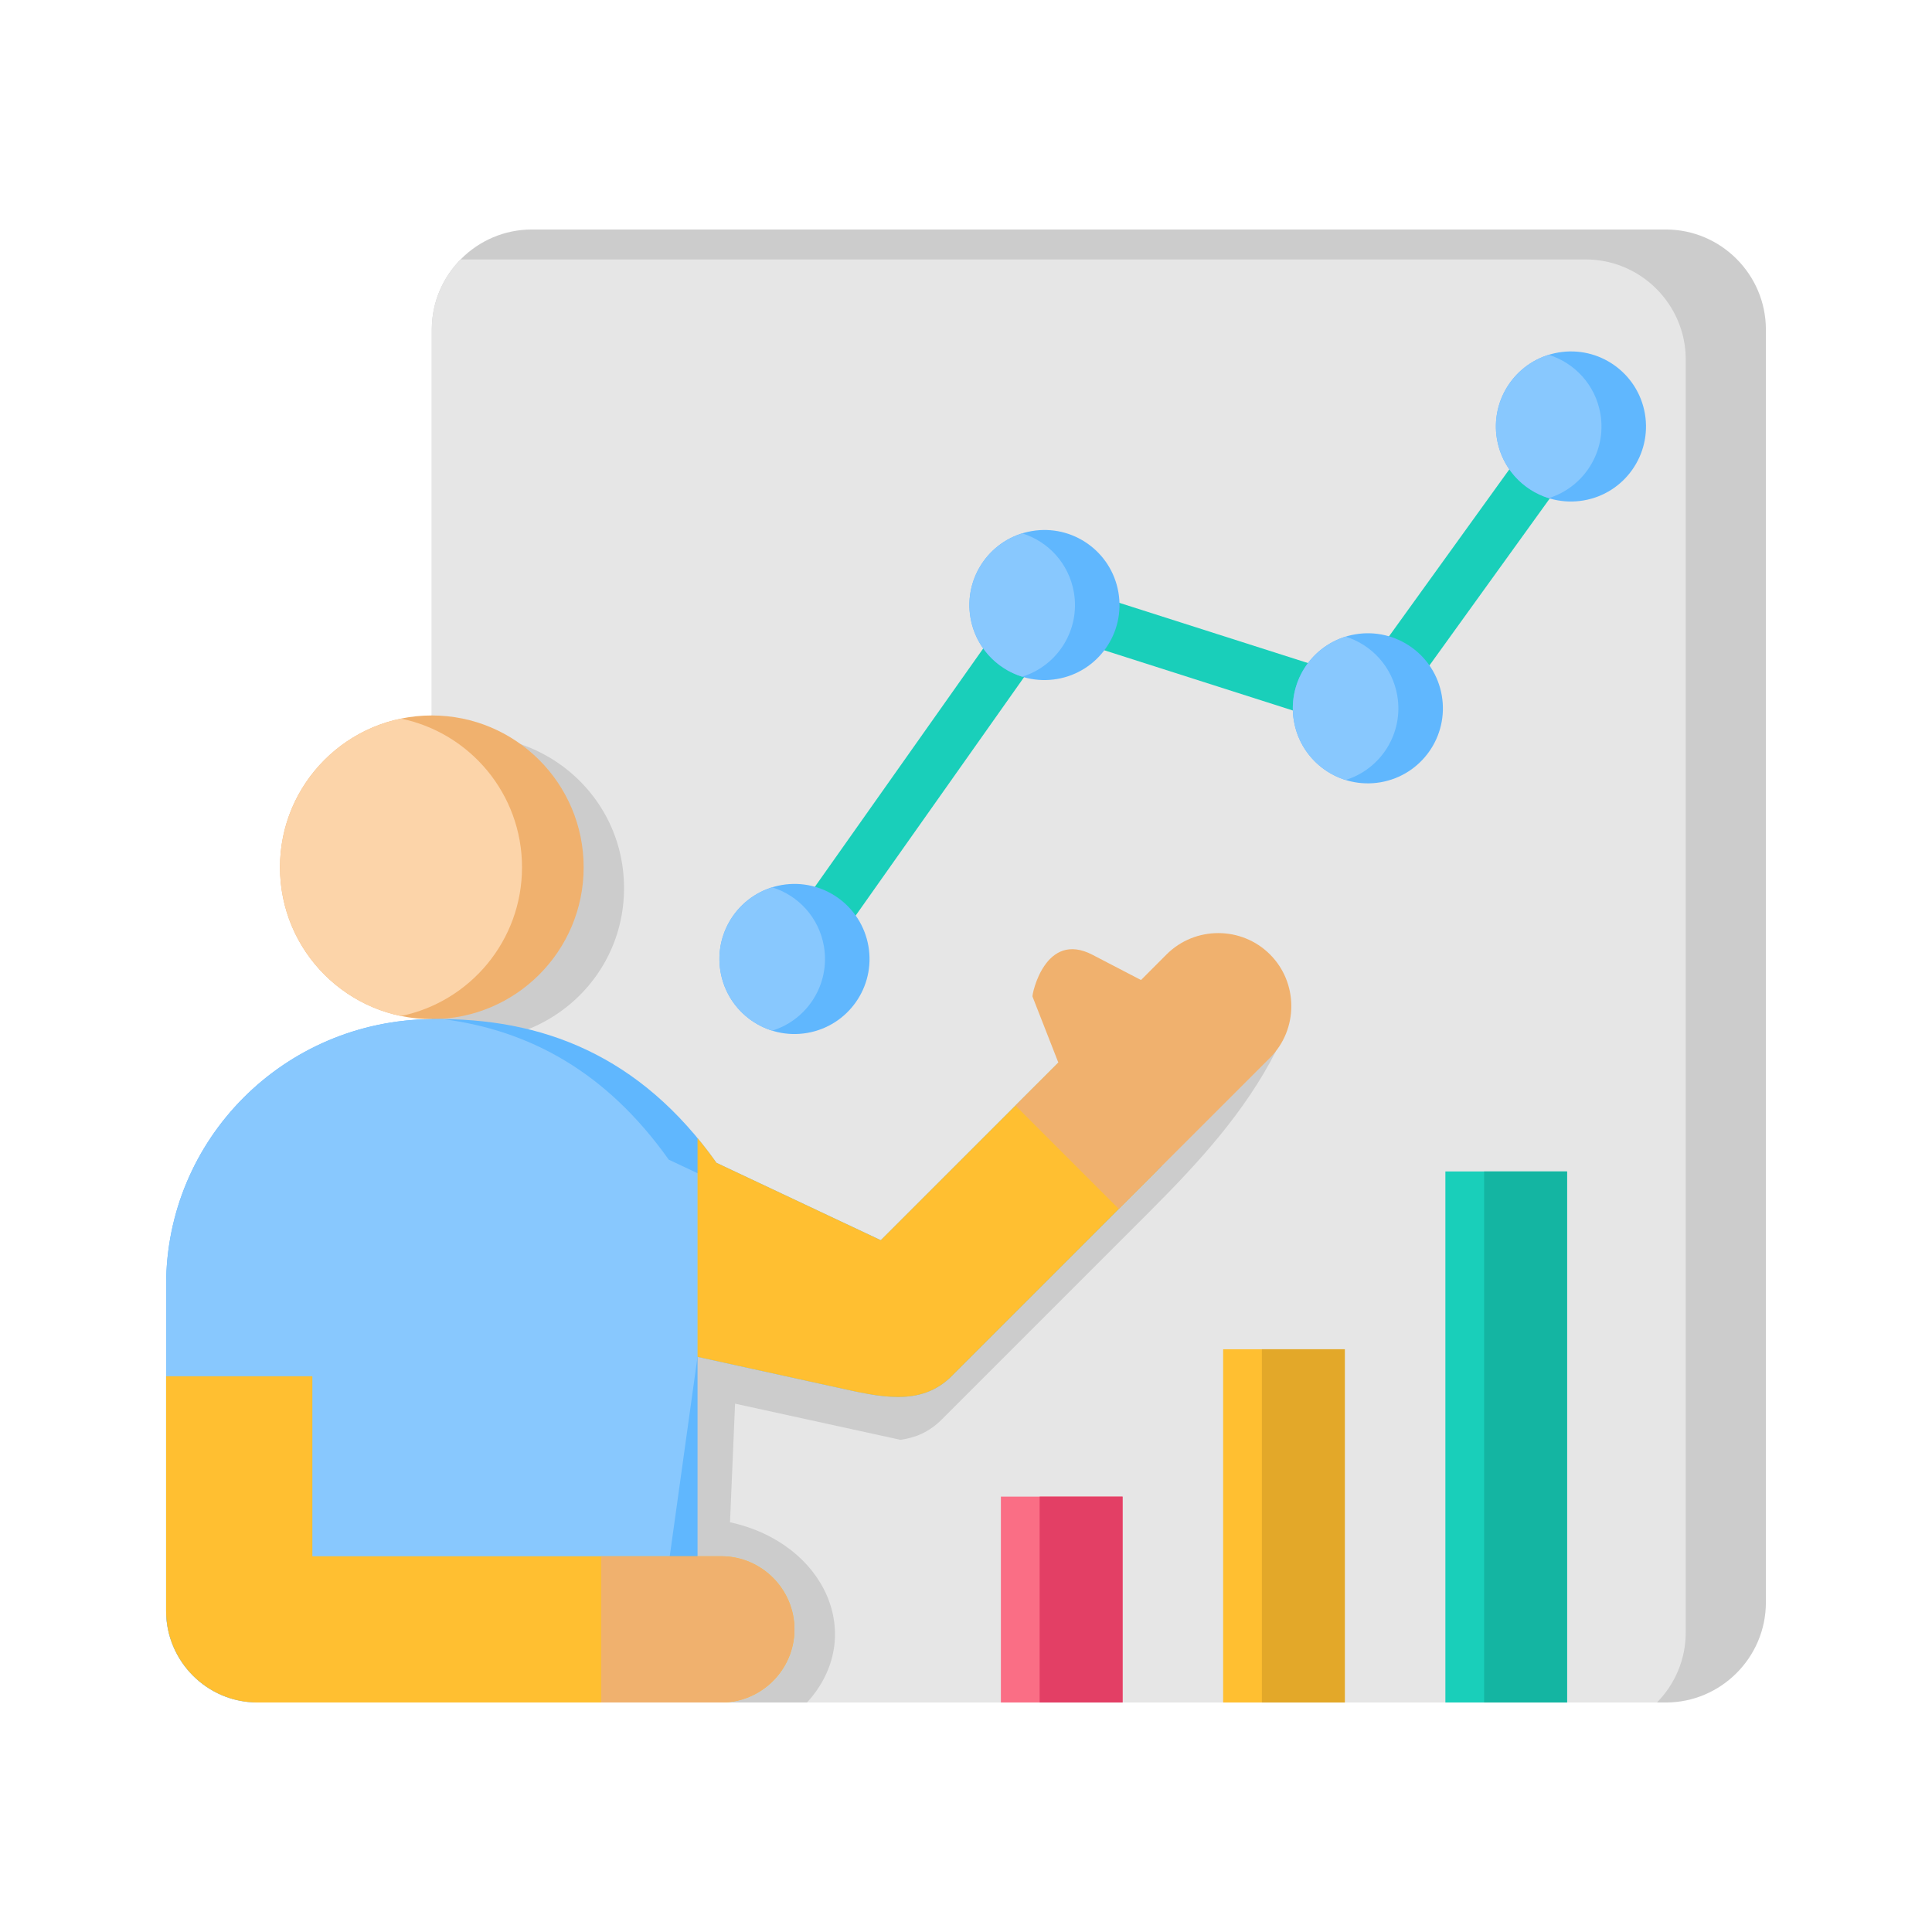 <svg width="62" height="62" viewBox="0 0 62 62" fill="none" xmlns="http://www.w3.org/2000/svg">
<path fill-rule="evenodd" clip-rule="evenodd" d="M17.065 7.365H53.461C55.225 7.365 56.669 8.809 56.669 10.573V51.427C56.669 53.191 55.225 54.635 53.461 54.635H17.065C15.301 54.635 13.857 53.191 13.857 51.427V10.573C13.857 8.809 15.301 7.365 17.065 7.365Z" fill="#CCCCCC"/>
<path fill-rule="evenodd" clip-rule="evenodd" d="M53.173 54.635H25.898C27.819 52.532 26.502 49.522 23.427 48.851L23.589 45.045L28.894 46.205C29.373 46.142 29.818 45.956 30.213 45.561L36.955 38.819C38.489 37.282 39.95 35.687 40.951 33.724L34.454 36.318L29.469 41.302L28.358 40.779L27.938 41.199L22.665 38.715C20.664 35.896 18.195 34.564 15.421 34.206C15.056 34.18 14.201 34.249 13.857 34.3V33.198C16.941 34.047 20.026 31.735 20.026 28.5C20.026 25.266 16.941 22.954 13.857 23.802V10.573C13.857 9.7 14.211 8.906 14.781 8.326H50.889C52.654 8.326 54.097 9.77 54.097 11.534V52.388C54.097 53.261 53.744 54.055 53.173 54.635Z" fill="#E6E6E6"/>
<path fill-rule="evenodd" clip-rule="evenodd" d="M13.858 22.96C16.549 22.96 18.73 25.142 18.73 27.832C18.73 30.523 16.549 32.705 13.858 32.705C11.167 32.705 8.985 30.524 8.985 27.832C8.985 25.142 11.167 22.96 13.858 22.96Z" fill="#F0B16E"/>
<path fill-rule="evenodd" clip-rule="evenodd" d="M12.868 32.605C10.652 32.147 8.985 30.185 8.985 27.832C8.985 25.48 10.652 23.518 12.868 23.061C15.085 23.518 16.752 25.48 16.752 27.832C16.752 30.185 15.085 32.147 12.868 32.605Z" fill="#FCD4A9"/>
<path fill-rule="evenodd" clip-rule="evenodd" d="M28.265 39.8L33.964 34.101L37.282 37.419L30.54 44.162C29.535 45.166 28.206 44.822 26.819 44.517L22.385 43.543V54.635H8.267C6.65 54.635 5.331 53.316 5.331 51.699V41.232C5.331 36.56 9.104 32.744 13.858 32.705C17.404 32.647 20.547 33.871 22.992 37.316L28.265 39.8Z" fill="#60B7FE"/>
<path fill-rule="evenodd" clip-rule="evenodd" d="M28.265 39.8L33.249 34.816L35.751 37.317L29.009 44.059C28.613 44.454 28.169 44.641 27.69 44.703L22.384 43.544L20.853 54.532H7.499C6.252 54.193 5.331 53.05 5.331 51.699V41.232C5.331 36.56 9.104 32.744 13.858 32.705C13.978 32.703 14.098 32.703 14.217 32.704C16.991 33.063 19.459 34.394 21.46 37.214L26.733 39.698L27.154 39.277L28.265 39.8Z" fill="#88C8FE"/>
<path fill-rule="evenodd" clip-rule="evenodd" d="M28.265 39.8L33.964 34.101L37.138 37.275V37.564L30.54 44.162C29.535 45.166 28.207 44.822 26.819 44.517L22.385 43.543V36.523C22.592 36.773 22.794 37.037 22.992 37.316L28.265 39.8Z" fill="#FFBF31"/>
<path fill-rule="evenodd" clip-rule="evenodd" d="M10.024 49.942H23.148C24.439 49.942 25.495 50.998 25.495 52.288C25.495 53.579 24.439 54.635 23.148 54.635H8.267C6.65 54.635 5.331 53.316 5.331 51.699V44.165H10.024L10.024 49.942Z" fill="#FFBF31"/>
<path fill-rule="evenodd" clip-rule="evenodd" d="M19.295 49.942H23.149C24.439 49.942 25.495 50.998 25.495 52.288C25.495 53.579 24.439 54.635 23.149 54.635H19.295V49.942Z" fill="#F0B16E"/>
<path fill-rule="evenodd" clip-rule="evenodd" d="M26.15 31.235C25.896 31.597 25.396 31.684 25.034 31.43C24.673 31.175 24.586 30.676 24.84 30.314L32.862 18.955C33.08 18.646 33.478 18.537 33.815 18.673L43.586 21.793L49.764 13.219C50.022 12.861 50.522 12.78 50.88 13.037C51.238 13.295 51.319 13.795 51.062 14.153L44.544 23.198C44.348 23.47 43.992 23.599 43.654 23.492L33.834 20.356L26.15 31.235Z" fill="#19CFBA"/>
<path fill-rule="evenodd" clip-rule="evenodd" d="M50.005 11.313C51.316 11.087 52.561 11.967 52.787 13.277C53.012 14.588 52.133 15.834 50.822 16.059C49.511 16.285 48.266 15.405 48.04 14.095C47.815 12.784 48.694 11.539 50.005 11.313ZM33.109 17.043C34.42 16.817 35.665 17.697 35.891 19.008C36.117 20.318 35.237 21.564 33.926 21.789C32.615 22.015 31.37 21.135 31.144 19.825C30.919 18.514 31.798 17.268 33.109 17.043ZM25.087 28.401C26.398 28.176 27.643 29.055 27.869 30.366C28.095 31.677 27.215 32.922 25.904 33.148C24.593 33.374 23.348 32.494 23.122 31.183C22.897 29.873 23.776 28.627 25.087 28.401ZM43.487 20.357C44.798 20.132 46.044 21.011 46.269 22.322C46.495 23.633 45.615 24.878 44.304 25.104C42.994 25.329 41.748 24.45 41.523 23.139C41.297 21.828 42.176 20.583 43.487 20.357Z" fill="#60B7FE"/>
<path fill-rule="evenodd" clip-rule="evenodd" d="M49.699 15.986C48.862 15.726 48.199 15.017 48.04 14.095C47.832 12.889 48.561 11.738 49.7 11.386C50.535 11.646 51.199 12.355 51.358 13.277C51.566 14.483 50.837 15.634 49.699 15.986ZM32.804 17.116C33.64 17.376 34.303 18.085 34.462 19.008C34.67 20.214 33.941 21.364 32.803 21.716C31.967 21.456 31.303 20.747 31.144 19.825C30.937 18.619 31.665 17.468 32.804 17.116ZM24.782 28.475C25.618 28.735 26.281 29.444 26.44 30.366C26.648 31.572 25.92 32.723 24.781 33.075C23.945 32.815 23.281 32.106 23.122 31.183C22.915 29.977 23.643 28.826 24.782 28.475ZM43.182 20.43C44.018 20.691 44.682 21.4 44.84 22.322C45.048 23.528 44.32 24.679 43.181 25.031C42.345 24.77 41.681 24.061 41.523 23.139C41.315 21.933 42.043 20.782 43.182 20.43Z" fill="#88C8FE"/>
<path fill-rule="evenodd" clip-rule="evenodd" d="M32.586 35.479L33.964 34.101L33.134 31.981C33.112 31.924 33.535 29.847 35.06 30.641L36.616 31.45L37.437 30.628C38.349 29.716 39.842 29.716 40.755 30.628C41.668 31.541 41.668 33.034 40.755 33.947L35.904 38.797L32.586 35.479Z" fill="#F0B16E"/>
<path fill-rule="evenodd" clip-rule="evenodd" d="M32.12 48.028H36.024V54.635H32.12V48.028Z" fill="#FA6E85"/>
<path fill-rule="evenodd" clip-rule="evenodd" d="M39.252 43.299H43.156V54.635H39.252V43.299Z" fill="#FFBF31"/>
<path fill-rule="evenodd" clip-rule="evenodd" d="M46.384 37.593H50.288V54.635H46.384V37.593Z" fill="#19CFBA"/>
<path fill-rule="evenodd" clip-rule="evenodd" d="M33.363 48.028H36.025V54.635H33.363V48.028Z" fill="#E33F65"/>
<path fill-rule="evenodd" clip-rule="evenodd" d="M40.495 43.299H43.156V54.635H40.495V43.299Z" fill="#E3A829"/>
<path fill-rule="evenodd" clip-rule="evenodd" d="M47.627 37.593H50.288V54.635H47.627V37.593Z" fill="#14B5A2"/>
</svg>
